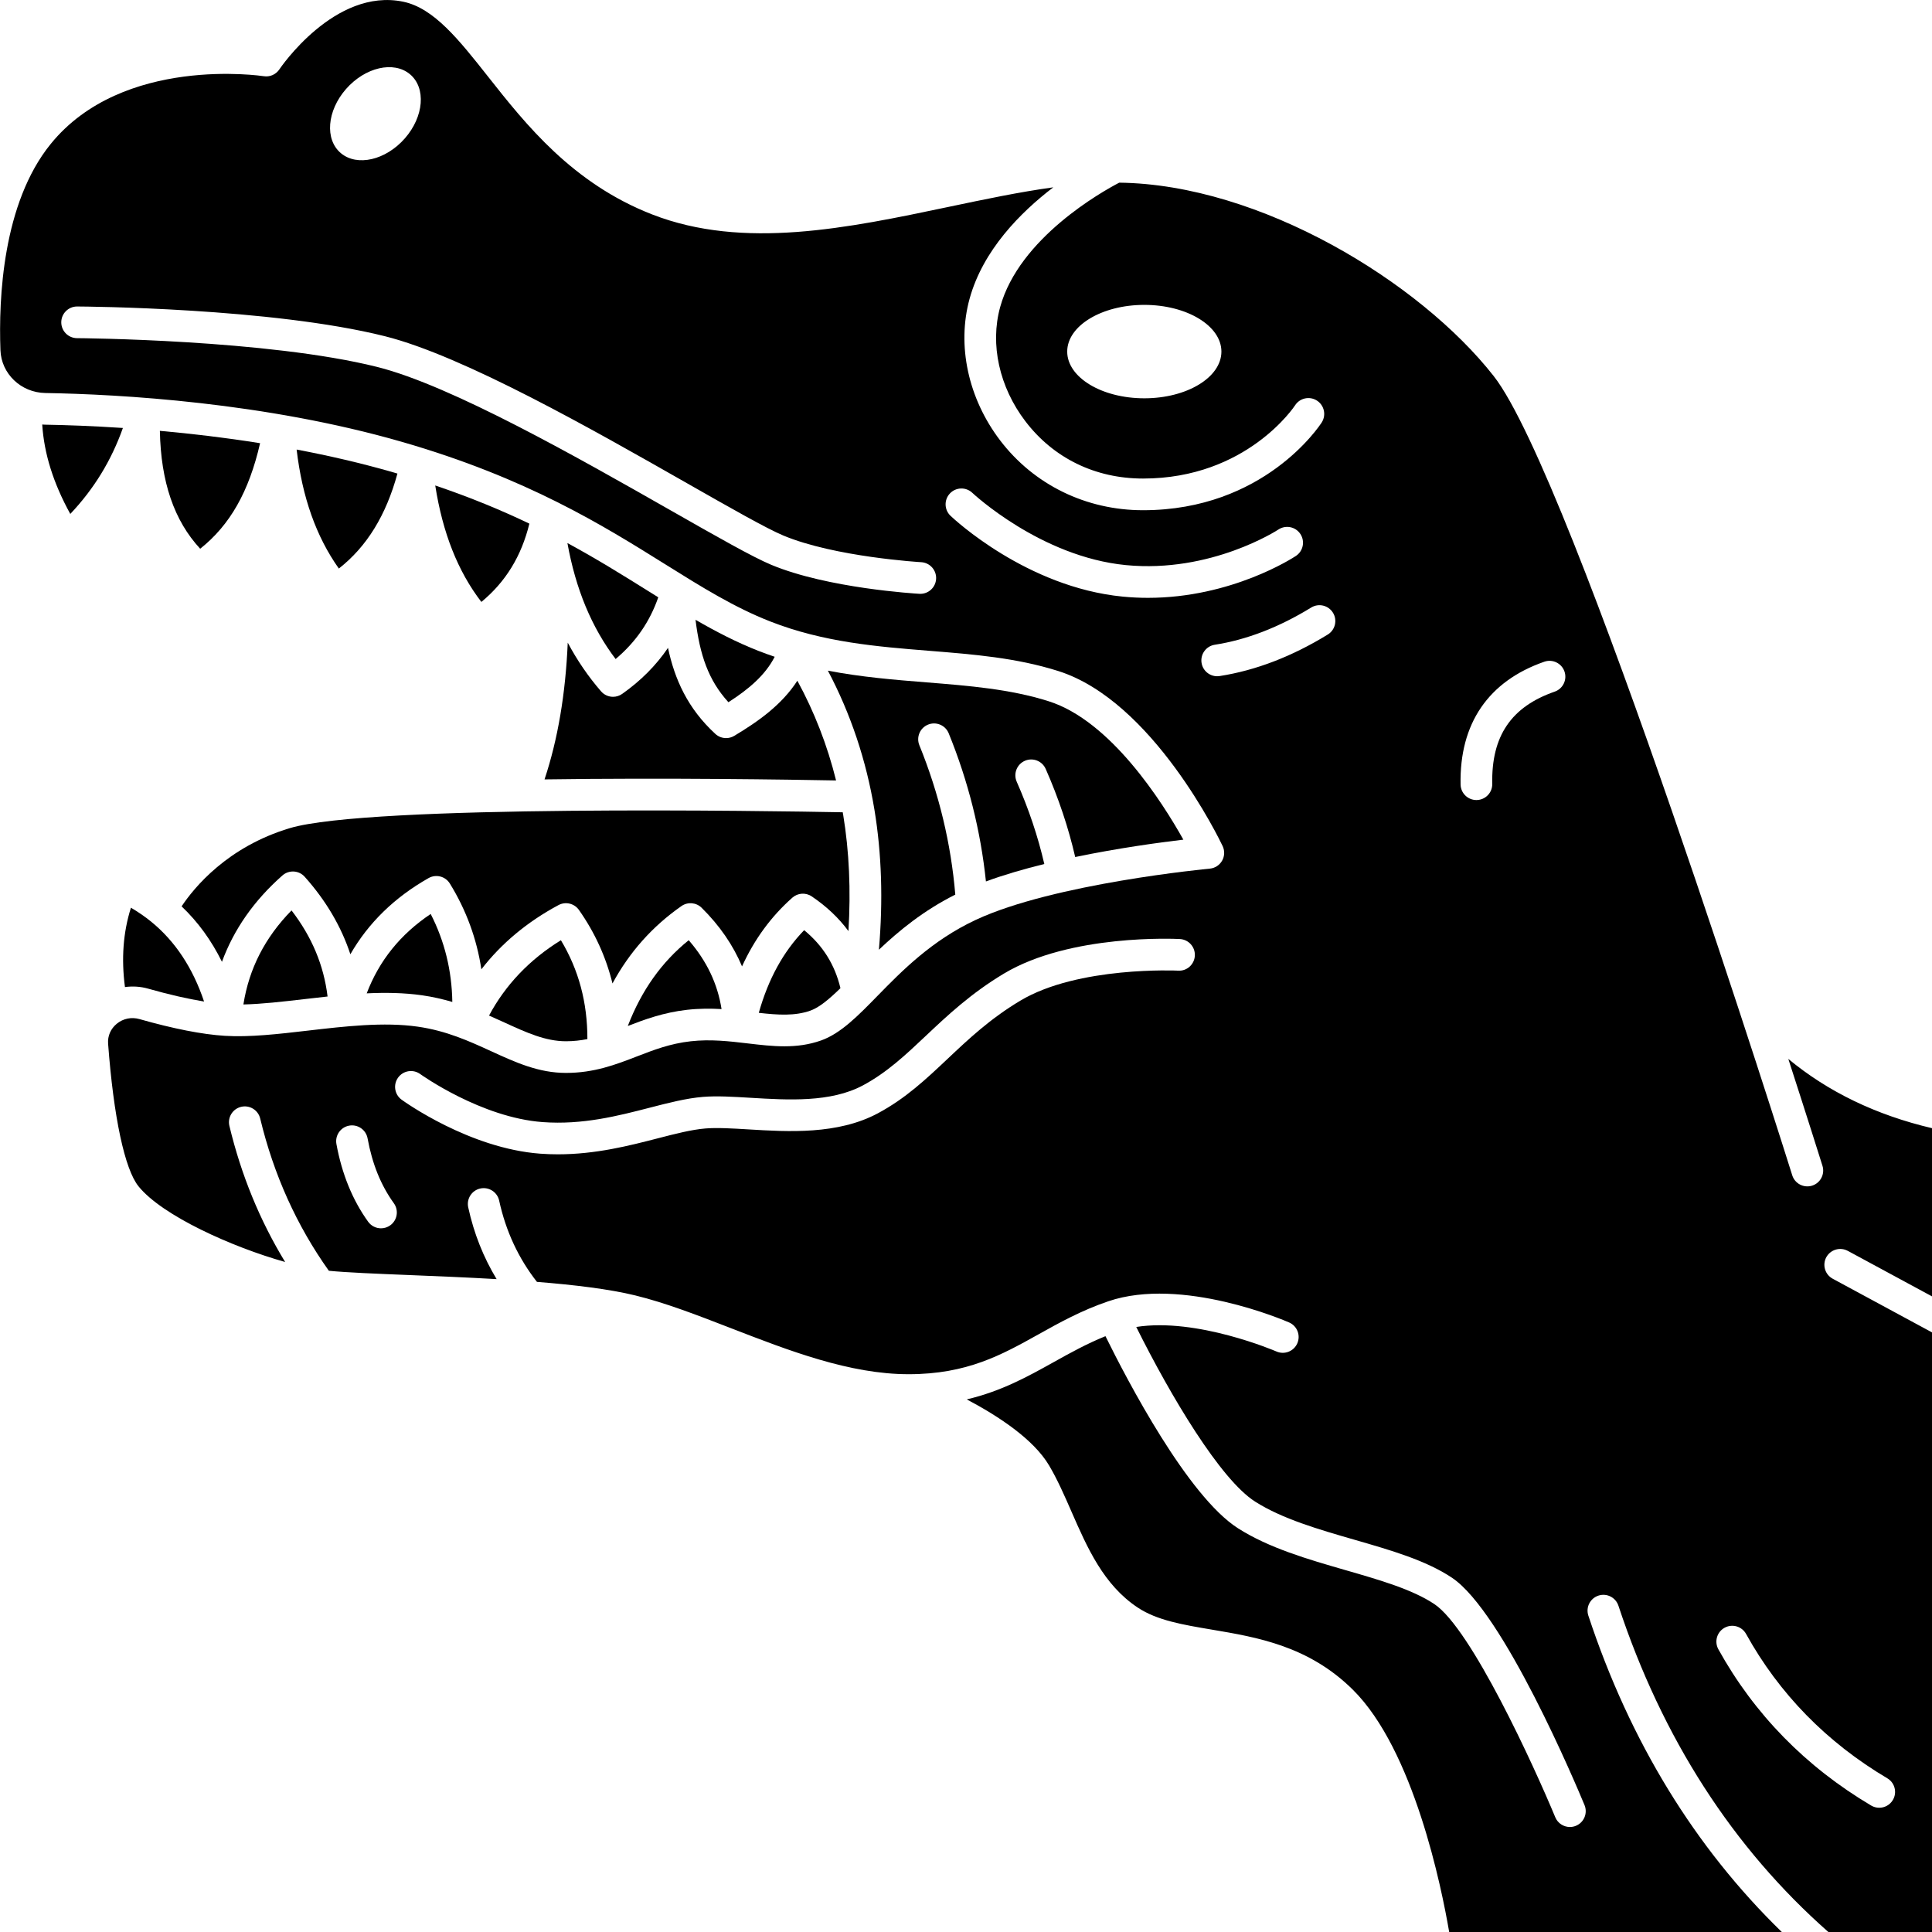 <?xml version="1.0" encoding="UTF-8"?>
<svg width="1200pt" height="1200pt" version="1.1" viewBox="0 0 1200 1200" xmlns="http://www.w3.org/2000/svg">
 <path d="m519.3 484.75c-5.414-21.793-13.457-42.516-24.043-61.941-9.676 14.984-24.305 25.332-39.223 34.25-1.562 0.934-3.309 1.391-5.043 1.391-2.406 0-4.797-0.879-6.66-2.594-17.281-15.883-25.312-34.09-29.418-53.457-7.422 10.91-16.93 20.48-28.492 28.609-1.711 1.203-3.688 1.789-5.652 1.789-2.766 0-5.504-1.164-7.438-3.394-8.004-9.238-14.879-19.309-20.695-30.238-1.371 31.945-6.168 60.109-14.414 84.934 75.184-1.078 152.48 0.117 181.08 0.652z"/>
 <path d="m408.86 371c-2.152-1.34-4.305-2.68-6.477-4.039-15.328-9.574-31.469-19.648-49.953-29.664 5.152 28.594 15.023 52.359 29.938 72.039 12.508-10.531 21.242-23.18 26.492-38.336z"/>
 <path d="m27.746 263.77c-0.516-0.012-1.012-0.074-1.523-0.098 1.148 18.074 6.894 36.41 17.434 55.543 14.758-15.578 25.512-33.223 32.68-53.395-18.984-1.262-35.578-1.828-48.59-2.051z"/>
 <path d="m328.8 325.24c-17.141-8.203-36.328-16.211-58.465-23.699 4.617 29.48 14.047 53.328 28.648 72.332 15.098-12.453 24.902-28.48 29.816-48.633z"/>
 <path d="m1147.7 776.93 52.348 28.293v-104.48c-34.742-8.164-64.617-22.578-89.297-43.039 12.035 37.152 19.938 62.32 21.215 66.402 1.621 5.184-1.266 10.703-6.449 12.328-5.188 1.609-10.703-1.266-12.328-6.449-1.355-4.328-136.09-433.47-185.41-496.38-45.926-58.582-145.12-119.12-232.61-120.15-10.422 5.434-62.109 34.254-73.969 77.32-6.371 23.133-0.52 49.617 15.645 70.836 17.504 22.977 43.465 35.625 73.105 35.625 64.484 0 94.133-45.012 94.426-45.461 2.934-4.57 9.016-5.898 13.59-2.965 4.57 2.934 5.898 9.02 2.965 13.59-1.43 2.227-35.863 54.508-110.98 54.508-35.402 0-67.754-15.812-88.758-43.379-19.867-26.074-26.953-58.965-18.965-87.98 8.309-30.176 31.617-53.648 51.98-69.195-20.785 2.848-42.516 7.41-65.008 12.141-62.625 13.172-127.38 26.793-184.11 4.703-49.598-19.309-78.605-56.043-101.91-85.559-18.043-22.848-33.621-42.582-52.691-46.57-42.645-8.914-76.605 41.473-76.945 41.98-2.133 3.219-5.945 4.902-9.766 4.273-0.852-0.133-87.398-13.168-132.27 42.074-29.922 36.852-32.414 96.09-31.234 128.12 0.539 14.652 12.773 26.332 27.859 26.59 46.219 0.793 136.49 5.797 221.72 30.402 77.508 22.379 124.91 51.984 163 75.773 23.109 14.434 43.066 26.898 65.574 35.723 33.031 12.949 66.363 15.625 98.602 18.211 27.887 2.238 54.223 4.352 80.223 12.555 58.824 18.566 100.41 105.08 102.15 108.75 1.379 2.902 1.246 6.293-0.344 9.082-1.59 2.789-4.445 4.629-7.641 4.922-0.961 0.09-96.828 9.164-145.34 31.816-27.383 12.785-46.051 31.875-61.051 47.215-12.266 12.543-22.859 23.375-35.055 27.699-15.246 5.398-30.016 3.66-45.656 1.812-11.266-1.324-22.914-2.703-35.297-1.312-12.824 1.445-22.898 5.34-33.562 9.465-12.953 5.008-26.348 10.188-43.91 10.188-17.039 0-31.332-6.543-46.465-13.473-13.648-6.25-27.766-12.711-45.676-15.266-21.031-3.004-45.016-0.219-68.215 2.473-18.574 2.156-36.117 4.176-51.559 3.227-13.992-0.871-31.828-4.367-53.016-10.391-4.969-1.41-10.098-0.363-14.074 2.883-3.793 3.094-5.762 7.606-5.402 12.379 3.43 45.699 10.32 78.004 18.906 88.625 14.727 18.215 57.965 37.676 91.055 46.98-15.684-25.723-27.309-54.047-34.617-84.508-1.27-5.281 1.988-10.594 7.269-11.859 5.285-1.27 10.594 1.988 11.859 7.269 8.352 34.809 22.711 66.594 42.648 94.559 11.199 1.09 29.398 1.828 50.094 2.664 17.094 0.691 35.699 1.445 54.102 2.519-8.184-13.512-14.129-28.422-17.641-44.59-1.152-5.305 2.215-10.547 7.523-11.699 5.301-1.145 10.547 2.215 11.699 7.527 4.121 18.973 12.039 35.918 23.465 50.473 23.293 1.859 44.906 4.469 61.039 8.406 18.773 4.582 38.473 12.219 59.332 20.305 36.324 14.082 73.887 28.637 110.48 28.637 36.281 0 57.801-12.004 80.586-24.711 13.113-7.316 26.676-14.879 43.469-20.594 45.676-15.535 109.61 11.992 112.3 13.168 4.977 2.176 7.25 7.973 5.074 12.953-2.176 4.977-7.981 7.254-12.953 5.074-0.793-0.344-49.441-21.184-87.078-15.234 21.387 42.973 52.258 94.742 73.797 108.46 16.883 10.754 39.633 17.32 61.633 23.668 22.863 6.598 44.453 12.828 60.641 23.617 31.957 21.309 77.289 129.01 82.352 141.23 2.082 5.016-0.301 10.773-5.32 12.852-1.23 0.512-2.508 0.754-3.766 0.754-3.859 0-7.519-2.285-9.09-6.07-13.129-31.648-52.211-117.13-75.098-132.39-13.652-9.102-33.824-14.926-55.18-21.086-23.34-6.734-47.473-13.699-66.746-25.977-31.258-19.91-68.871-91.977-82.352-119.34-11.672 4.727-22.043 10.48-32.113 16.098-16.059 8.953-32.508 18.094-54.039 23.168 19.57 10.332 41.512 24.727 51.152 41.055 5.227 8.855 9.445 18.496 13.91 28.703 9.781 22.352 19.887 45.461 41.133 59.547 12.004 7.961 27.797 10.621 46.078 13.707 28.137 4.742 60.023 10.117 87.496 37.277 37.934 37.512 55.188 123.11 59.871 150.52h206.59c-53.945-52.449-94.344-118.41-120.15-196.5-1.703-5.16 1.094-10.719 6.25-12.426 5.164-1.703 10.723 1.094 12.426 6.254 27.18 82.238 71.066 150.39 130.4 202.68h64.391v-372.42l-61.703-33.348c-4.777-2.582-6.559-8.551-3.977-13.332 2.606-4.762 8.574-6.547 13.352-3.961zm-436.95-529.54c-26.445 0-47.887-12.988-47.887-29.012 0-16.023 21.441-29.012 47.887-29.012 26.445 0 47.887 12.988 47.887 29.012 0 16.023-21.438 29.012-47.887 29.012zm-468.36 513.68c-1.742 1.254-3.75 1.855-5.742 1.855-3.055 0-6.062-1.418-7.988-4.086-9.68-13.43-16.309-29.664-19.703-48.25-0.973-5.344 2.566-10.465 7.91-11.438 5.344-0.98 10.469 2.566 11.441 7.91 2.902 15.906 8.238 29.078 16.309 40.277 3.18 4.406 2.18 10.551-2.227 13.73zm489.42-158.18c-0.621-0.035-62.137-2.902-98.176 18.699-18.738 11.23-32.102 23.84-45.027 36.035-13.434 12.676-26.121 24.648-43.371 33.875-24.934 13.336-55.59 11.48-80.234 9.992-10.051-0.605-19.539-1.18-26.789-0.586-8.68 0.715-18.516 3.25-29.902 6.191-17.281 4.465-38.23 9.871-61.797 9.871-3.59 0-7.238-0.125-10.949-0.398-43.949-3.242-84.41-32.293-86.113-33.531-4.398-3.191-5.371-9.344-2.18-13.738 3.191-4.394 9.344-5.371 13.738-2.18 0.691 0.496 37.895 27.016 76.004 29.828 24.82 1.84 46.898-3.871 66.379-8.898 11.75-3.035 22.852-5.902 33.215-6.75 8.637-0.715 18.812-0.09 29.586 0.559 23.312 1.406 49.746 3.008 69.77-7.703 14.938-7.988 26.699-19.086 39.148-30.836 13.051-12.316 27.844-26.273 48.414-38.598 41.223-24.707 106.55-21.617 109.3-21.469 5.426 0.281 9.586 4.906 9.309 10.332-0.277 5.41-4.879 9.633-10.328 9.305zm-516.89-547.6c11.859-13.531 29.648-17.637 39.738-9.168s8.656 26.305-3.203 39.836-29.648 17.637-39.738 9.168c-10.09-8.465-8.656-26.301 3.203-39.836zm356.7 313.55c-0.188 0-0.375-0.004-0.566-0.016-2.312-0.133-57.039-3.394-92.117-18.059-11.543-4.824-33.785-17.492-61.945-33.523-57.645-32.824-136.59-77.777-182.7-89.328-68.168-17.066-185.27-17.871-186.45-17.879-5.434-0.031-9.812-4.457-9.785-9.887 0.031-5.414 4.426-9.785 9.836-9.785h0.051c4.894 0.023 120.64 0.82 191.12 18.469 48.727 12.203 129.03 57.926 187.66 91.312 26.484 15.082 49.359 28.105 59.797 32.473 31.949 13.355 85.117 16.535 85.652 16.566 5.422 0.309 9.566 4.961 9.258 10.383-0.301 5.231-4.637 9.273-9.812 9.273zm125.75 1.727c-59.77-5.828-105.09-48.395-106.99-50.199-3.934-3.746-4.086-9.973-0.344-13.906s9.965-4.086 13.898-0.348c0.418 0.395 42.457 39.723 95.34 44.879 52.988 5.16 94.352-21.82 94.766-22.094 4.531-3 10.633-1.766 13.637 2.758 3.004 4.527 1.77 10.629-2.758 13.637-1.75 1.16-39.887 26.035-91.938 26.035-5.074-0.004-10.289-0.238-15.613-0.762zm127.33 23.551c-22.195 13.633-44.793 22.312-67.164 25.789-0.512 0.078-1.023 0.117-1.523 0.117-4.766 0-8.953-3.469-9.707-8.328-0.832-5.367 2.84-10.398 8.207-11.23 19.781-3.078 39.934-10.855 59.891-23.113 4.633-2.844 10.688-1.398 13.531 3.231 2.844 4.637 1.395 10.691-3.234 13.535zm140.96 35.461c-27.062 9.414-39.391 27.621-38.797 57.301 0.109 5.43-4.203 9.922-9.637 10.031-0.066 0-0.133 0.004-0.199 0.004-5.34 0-9.723-4.277-9.832-9.641-0.754-37.801 17.227-64.176 52.004-76.273 5.141-1.789 10.734 0.926 12.52 6.059 1.785 5.129-0.926 10.734-6.059 12.52zm206.59 674.95c4.672 2.769 6.211 8.805 3.441 13.477-1.84 3.098-5.113 4.82-8.469 4.82-1.707 0-3.434-0.445-5.008-1.379-40.688-24.137-72.617-56.789-94.902-97.047-2.633-4.754-0.914-10.738 3.84-13.371 4.754-2.625 10.742-0.91 13.371 3.844 20.566 37.164 50.082 67.324 87.727 89.656z"/>
 <path d="m246.85 294.14c-0.836-0.246-1.656-0.496-2.5-0.738-19.957-5.762-40.215-10.41-60.109-14.176 3.508 29.707 12.145 54.055 26.223 73.906 17.352-13.598 29.32-33.043 36.387-58.992z"/>
 <path d="m112.79 562.95c10.137 9.621 18.512 21.129 25.07 34.441 7.363-20.094 19.902-38.051 37.555-53.629 4.059-3.574 10.238-3.211 13.844 0.82 13.219 14.797 22.684 30.902 28.363 48.125 11.133-19.406 27.355-35.266 48.562-47.309 4.609-2.617 10.457-1.113 13.234 3.394 10.188 16.547 16.723 34.371 19.57 53.266 12.441-16.094 28.445-29.457 47.898-39.895 4.383-2.352 9.828-1.062 12.695 3.004 9.883 14.035 16.828 29.309 20.844 45.668 10.609-19.559 24.793-35.453 42.836-48.062 3.891-2.719 9.168-2.273 12.547 1.066 11.188 11.051 19.543 23.227 25.078 36.395 7.699-16.848 18.047-30.969 31.258-42.68 3.356-2.973 8.297-3.309 12.016-0.801 9.176 6.176 16.789 13.379 22.824 21.555 1.523-25.293 0.48-49.465-3.262-72.152-0.09-0.547-0.195-1.09-0.289-1.637-43.895-0.832-294.26-4.898-343.48 9.867-38.691 11.602-59.32 36.809-67.16 48.562z"/>
 <path d="m481.18 407.93c-3.32-1.121-6.644-2.301-9.98-3.609-13.645-5.348-26.48-12.012-39.195-19.352 2.68 21.758 7.926 37.473 20.43 51.191 12.938-8.309 22.918-16.914 28.746-28.23z"/>
 <path d="m124.34 340.83c18.543-14.727 30.297-35.492 37.207-65.555-21.848-3.481-42.906-5.945-62.246-7.672 0.594 31.613 8.816 55.734 25.039 73.227z"/>
 <path d="m151.18 623.89c11.414-0.254 24.266-1.734 37.695-3.293 4.836-0.562 9.707-1.125 14.586-1.645-2.352-19.402-9.73-37.035-22.391-53.473-16.531 16.898-26.375 36.152-29.891 58.41z"/>
 <path d="m81.328 563.8c-4.836 15.23-6.043 31.742-3.715 49.285 4.734-0.637 9.613-0.375 14.34 0.973 12.953 3.684 24.703 6.371 34.793 8.008-6.957-20.809-17.938-37.438-32.777-49.531-3.906-3.184-8.137-6.106-12.641-8.734z"/>
 <path d="m227.77 616.99c11.66-0.555 23.211-0.383 34.371 1.203 6.734 0.961 12.941 2.418 18.801 4.133-0.297-19.477-4.785-37.781-13.434-54.645-18.84 12.648-31.941 28.926-39.738 49.309z"/>
 <path d="m636.53 472.56c4.973-2.191 10.777 0.062 12.969 5.031 7.992 18.129 14.133 36.496 18.328 54.723 26.516-5.512 51.895-8.977 67.18-10.793-13.246-23.652-45.199-73.824-83.73-85.988-23.871-7.535-49.129-9.562-75.871-11.707-20.008-1.605-40.422-3.262-61.191-7.269 14.137 26.75 23.852 55.711 28.914 86.395 4.496 27.25 5.414 56.398 2.773 86.945 12.582-11.938 27.75-24.344 47.449-34.238-2.652-31.609-10.109-62.797-22.316-92.773-2.047-5.031 0.367-10.77 5.398-12.82 5.027-2.047 10.77 0.367 12.82 5.398 12.121 29.758 19.867 60.656 23.129 92.012 11.215-4.125 23.617-7.719 36.258-10.824-3.914-16.992-9.66-34.152-17.141-51.117-2.191-4.977 0.062-10.781 5.031-12.973z"/>
 <path d="m303.75 630.79c3.254 1.426 6.422 2.863 9.477 4.262 13.695 6.273 25.527 11.688 38.277 11.688 4.769 0 9.141-0.512 13.34-1.34 0.02-22.766-5.387-42.992-16.457-61.406-19.461 12.02-34.422 27.715-44.637 46.797z"/>
 <path d="m499.47 577.75c-12.988 13.418-22.262 30.363-28.172 51.34 11.898 1.344 22.391 2.055 32.051-1.371 5.586-1.98 11.785-7.227 18.664-13.945-3.465-14.547-10.867-26.438-22.543-36.023z"/>
 <path d="m389.94 637.25c10.438-4.027 22.234-8.395 36.832-10.039 7.477-0.844 14.621-0.84 21.398-0.449-2.481-15.793-9.223-29.914-20.406-42.785-16.832 13.586-29.312 31.176-37.824 53.273z"/>
</svg>
